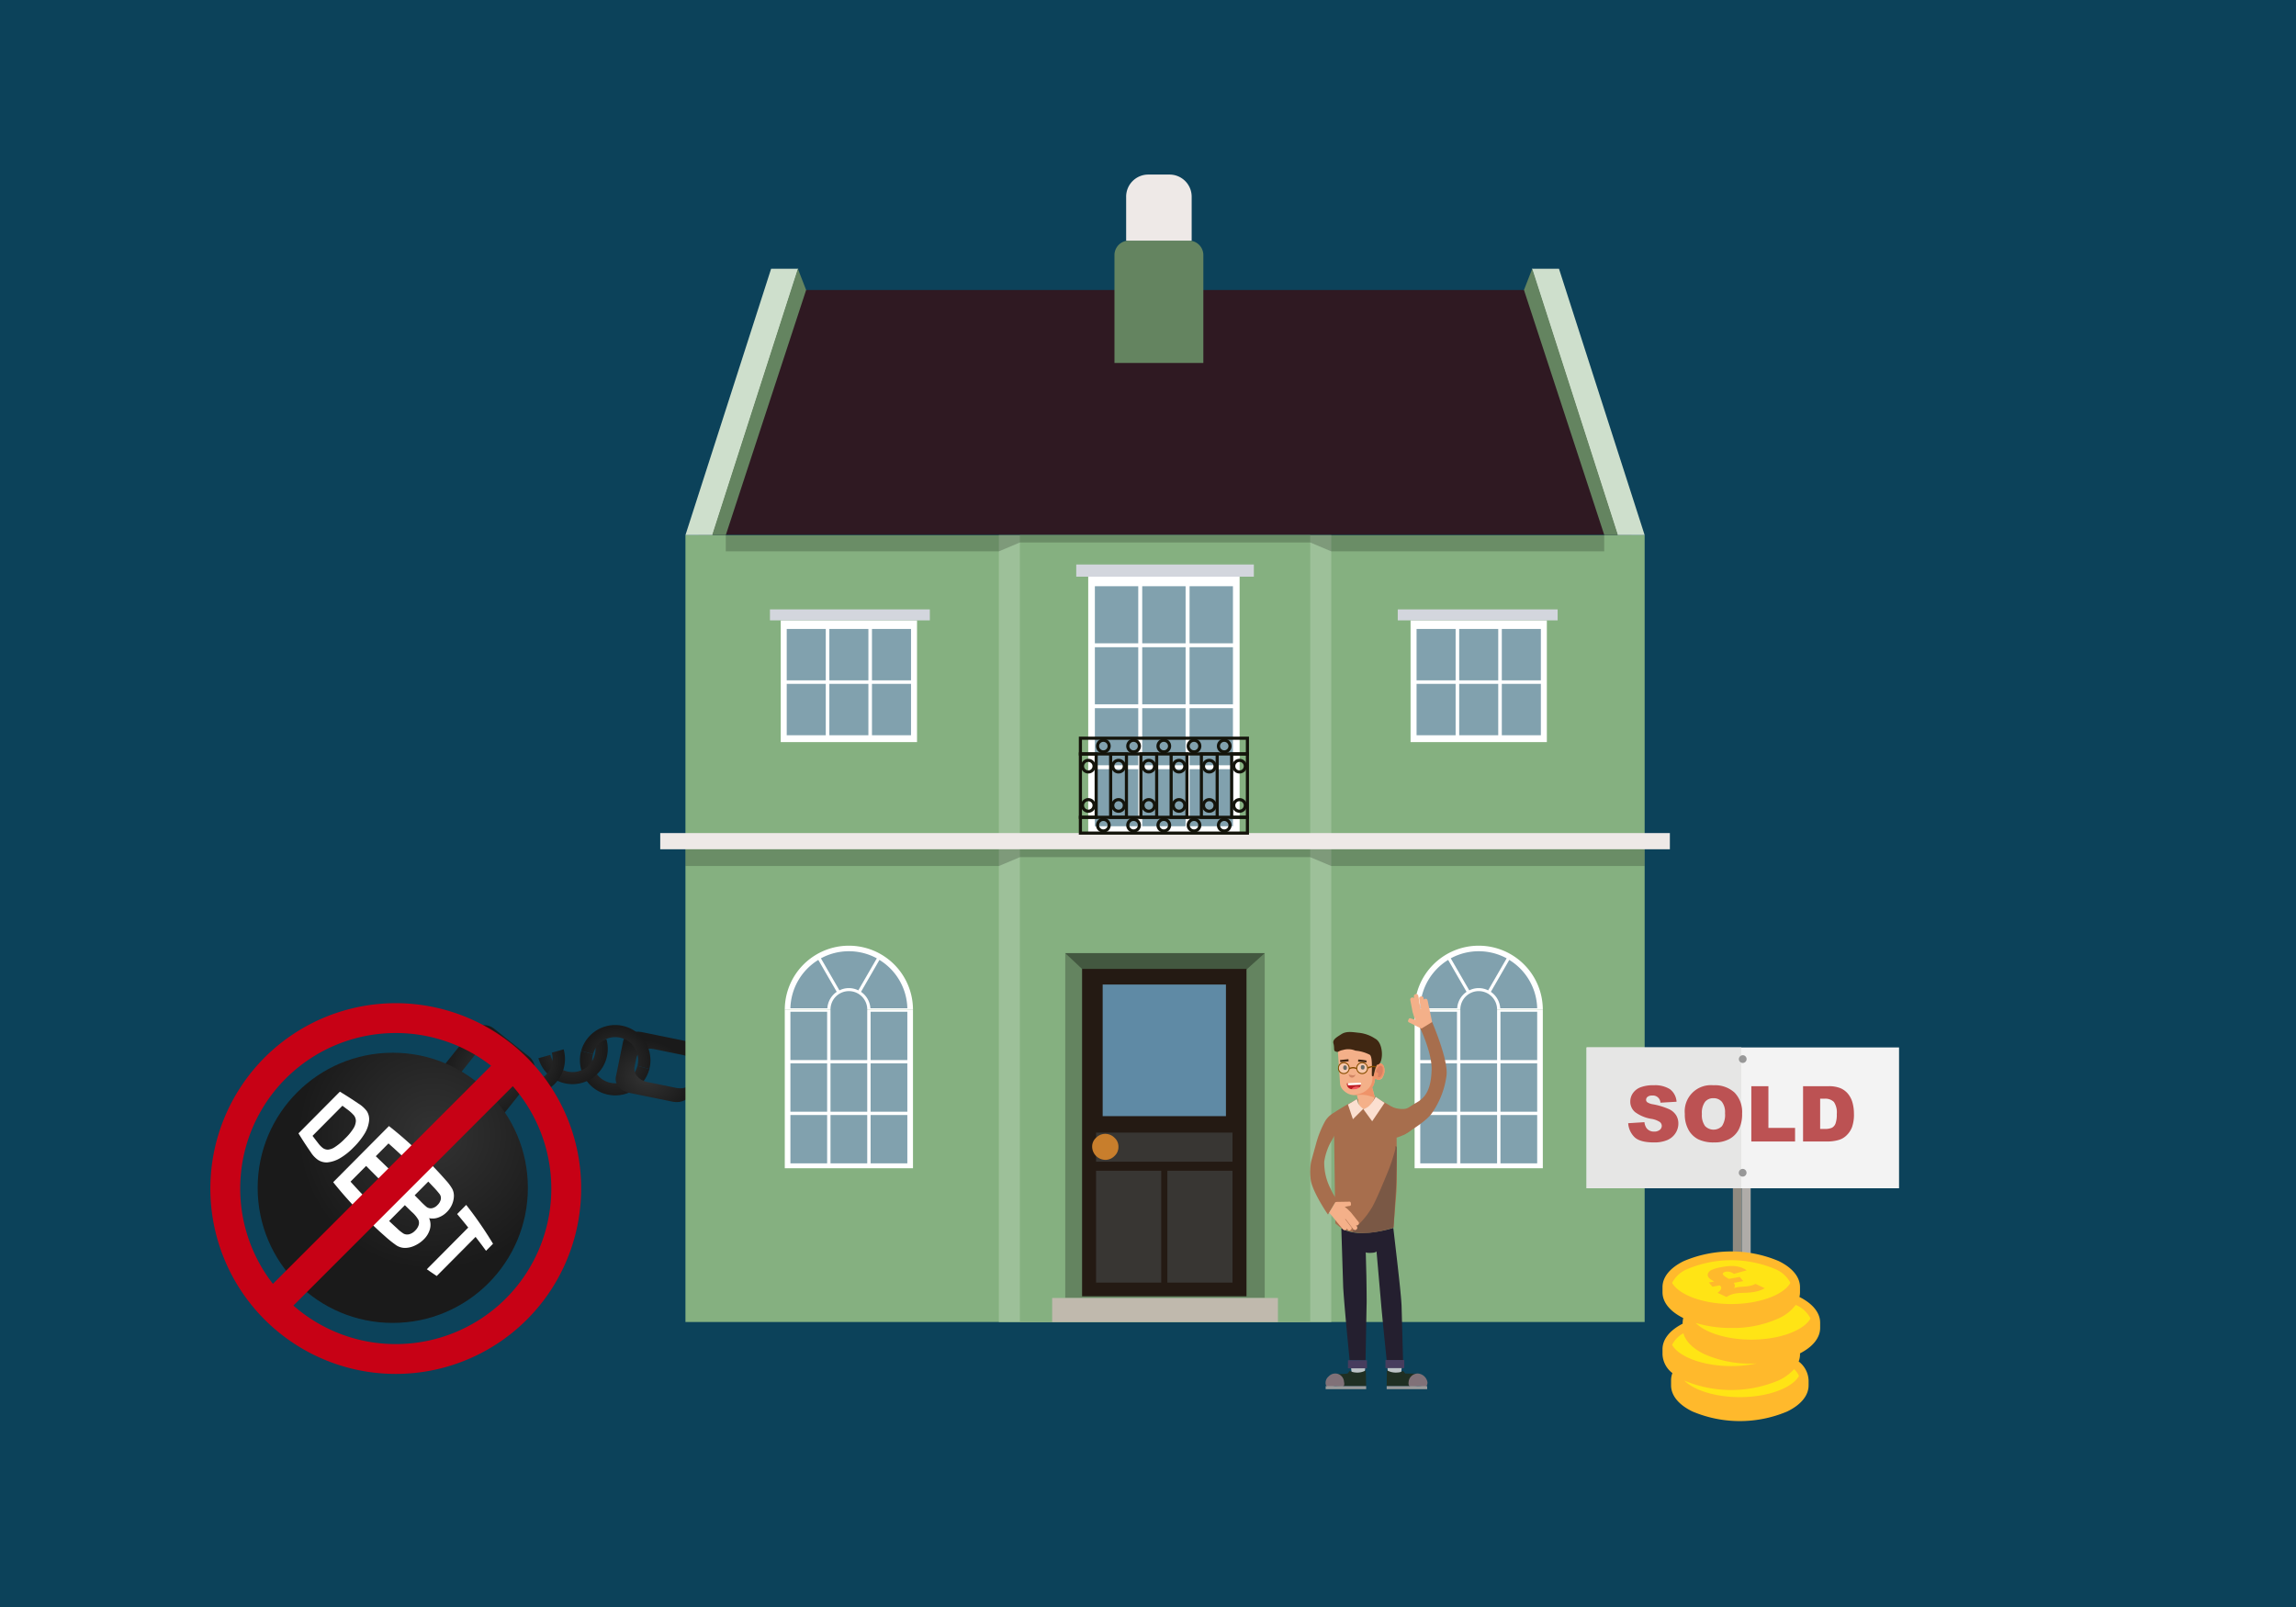<svg xmlns="http://www.w3.org/2000/svg" xmlns:xlink="http://www.w3.org/1999/xlink" width="500" height="350" viewBox="0 0 500 350"><defs><style>.cls-1,.cls-28{fill:none;}.cls-2{fill:#0c425a;}.cls-3{fill:url(#radial-gradient);}.cls-4{fill:url(#radial-gradient-2);}.cls-5{fill:url(#radial-gradient-3);}.cls-6{fill:url(#radial-gradient-4);}.cls-7{fill:url(#radial-gradient-5);}.cls-8{fill:url(#radial-gradient-6);}.cls-24,.cls-41,.cls-9{fill:#fff;}.cls-10{fill:#85b080;}.cls-11{fill:#9dc099;}.cls-12{fill:#2f1922;}.cls-12,.cls-16,.cls-18,.cls-23,.cls-24,.cls-26{fill-rule:evenodd;}.cls-13{fill:#648460;}.cls-14,.cls-16{fill:#eee9e7;}.cls-15{fill:#cedfcc;}.cls-17{opacity:0.2;}.cls-18{fill:#435840;}.cls-19{fill:#241a13;}.cls-20{fill:#5f8aa5;}.cls-21{fill:#383633;}.cls-22{fill:#c87e2c;}.cls-23{fill:#c0b9ad;}.cls-25,.cls-26{fill:#81a1ae;}.cls-27{fill:#d3d6dd;}.cls-28{stroke:#14140b;stroke-miterlimit:10;stroke-width:0.68px;}.cls-29{fill:#8f8a80;}.cls-30{fill:#afaca8;}.cls-31{fill:#f3f3f3;}.cls-32{fill:#e6e6e5;}.cls-33{fill:#989898;}.cls-34{fill:#bc5253;}.cls-35{fill:#f4b089;}.cls-36{fill:#ef9369;}.cls-37{fill:#db8061;}.cls-38{fill:#d08564;}.cls-39{fill:#272c26;}.cls-40{fill:#402712;}.cls-41{opacity:0.3;}.cls-42{fill:#874d00;}.cls-43{fill:#a76e4d;}.cls-44{fill:#bcc3c6;}.cls-45{fill:#241f2f;}.cls-46{fill:#1f2f23;}.cls-47{fill:#807178;}.cls-48{fill:#473d5e;}.cls-49{fill:#7a5845;}.cls-50{fill:#fbdfd0;}.cls-51{fill:#999;}.cls-52{fill:#f55761;}.cls-53{fill:#bd1b25;}.cls-54{fill:#c70115;}.cls-55{fill:#ffe415;}.cls-56{fill:#ffb92c;}.cls-57{isolation:isolate;}.cls-58{clip-path:url(#clip-path);}</style><radialGradient id="radial-gradient" cx="-1022.005" cy="94.599" r="7.687" gradientTransform="matrix(-0.967, -0.256, -0.256, 0.967, -829.859, -121.912)" gradientUnits="userSpaceOnUse"><stop offset="0" stop-color="#333"/><stop offset="1" stop-color="#1a1a1a"/></radialGradient><radialGradient id="radial-gradient-2" cx="-1878.716" cy="612.245" r="7.687" gradientTransform="matrix(-0.963, 0.269, 0.269, 0.963, -1849.514, 144.656)" xlink:href="#radial-gradient"/><radialGradient id="radial-gradient-3" cx="-1869.151" cy="611.865" r="7.687" gradientTransform="matrix(-0.963, 0.269, 0.269, 0.963, -1849.514, 144.656)" xlink:href="#radial-gradient"/><radialGradient id="radial-gradient-4" cx="-1072.606" cy="115.918" r="10.014" gradientTransform="matrix(-0.977, -0.215, -0.215, 0.977, -916.424, -110.252)" xlink:href="#radial-gradient"/><radialGradient id="radial-gradient-5" cx="-2287.378" cy="3510.643" r="10.014" gradientTransform="matrix(0.288, 0.797, 0.95, -0.169, -2535.652, 2651.05)" xlink:href="#radial-gradient"/><radialGradient id="radial-gradient-6" cx="348.094" cy="-585.199" r="29.422" gradientTransform="matrix(0.41, 0.912, -0.912, 0.41, -582.165, 169.661)" xlink:href="#radial-gradient"/><clipPath id="clip-path"><polygon class="cls-1" points="374.902 282.665 370.063 276.825 379.798 275.109 384.637 280.948 374.902 282.665"/></clipPath></defs><g id="back"><rect class="cls-2" x="-5" y="-5" width="510" height="360"/></g><g id="text"><path class="cls-3" d="M129.153,229.578l-.009.029a4.999,4.999,0,1,0,9.665,2.557l.006-.03,2.599.688-.006.03a7.687,7.687,0,1,1-14.863-3.932l.009-.029Z"/><path class="cls-4" d="M119.849,229.751l.007.029a4.999,4.999,0,1,0,9.628-2.692l-.01-.029,2.589-.724.01.029a7.687,7.687,0,0,1-14.807,4.14l-.007-.03Z"/><path class="cls-5" d="M110.534,231.96l.007.029a4.999,4.999,0,0,0,9.628-2.692l-.01-.029,2.589-.724.01.029a7.687,7.687,0,0,1-14.807,4.14l-.007-.03Z"/><path class="cls-6" d="M107.598,224.045l7.571,6.043a3.53,3.53,0,0,1,.557,4.961l-6.044,7.571a3.53,3.53,0,0,1-4.961.557l-2.839-2.266a3.32,3.32,0,0,0,4.666-.523l4.093-5.127a3.32,3.32,0,0,0-.523-4.666l-1.894-1.512a3.32,3.32,0,0,0-4.666.523l-4.093,5.127a3.32,3.32,0,0,0,.523,4.666L97.15,237.134a3.53,3.53,0,0,1-.556-4.961l6.043-7.571A3.53,3.53,0,0,1,107.598,224.045Z"/><path class="cls-7" d="M134.12,234.517l1.562-7.657c.314-1.541,2.118-2.474,4.028-2.084l9.492,1.936c1.91.39,3.204,1.955,2.89,3.496l-.586,2.871c.296-1.449-.921-2.921-2.718-3.288L142.36,228.48c-1.797-.366-3.493.511-3.788,1.961l-.391,1.915c-.296,1.449.921,2.921,2.718,3.288l6.428,1.311c1.797.366,3.493-.511,3.788-1.961l-.586,2.871c-.314,1.541-2.118,2.474-4.028,2.084L137.01,238.013C135.1,237.623,133.806,236.058,134.12,234.517Z"/><circle class="cls-8" cx="85.532" cy="258.704" r="29.422"/><path class="cls-5" d="M114.009,225.829a4.998,4.998,0,0,0-3.475,6.131l-2.589.724a7.686,7.686,0,0,1,14.804-4.139l-2.589.724A4.998,4.998,0,0,0,114.009,225.829Z"/><path class="cls-4" d="M123.324,223.62a4.998,4.998,0,0,0-3.475,6.131l-2.589.724a7.686,7.686,0,0,1,14.804-4.139l-2.589.724A4.998,4.998,0,0,0,123.324,223.62Z"/><path class="cls-3" d="M135.255,226.053a4.998,4.998,0,0,0-6.102,3.526l-2.599-.688a7.686,7.686,0,0,1,14.86,3.931l-2.599-.688A4.998,4.998,0,0,0,135.255,226.053Z"/><path class="cls-9" d="M74.016,237.764c1.636.995,2.442,1.511,4.025,2.58a6.752,6.752,0,0,1,1.812,1.615,3.277,3.277,0,0,1,.514,2.215,6.794,6.794,0,0,1-.936,2.676,15.516,15.516,0,0,1-2.469,3.081,13.808,13.808,0,0,1-2.769,2.231,6.76,6.76,0,0,1-2.933,1.009,3.398,3.398,0,0,1-2.008-.55,5.741,5.741,0,0,1-1.564-1.655c-1.114-1.621-1.652-2.446-2.688-4.123Zm.555,3.064-6.511,6.556c.466.615.701.921,1.176,1.53a5.547,5.547,0,0,0,1.071,1.126,1.921,1.921,0,0,0,1.115.351,3.235,3.235,0,0,0,1.515-.569,12.629,12.629,0,0,0,2.233-1.878,11.574,11.574,0,0,0,1.806-2.19,3.435,3.435,0,0,0,.519-1.56,1.982,1.982,0,0,0-.419-1.268,9.153,9.153,0,0,0-1.579-1.401C75.129,241.246,74.944,241.106,74.572,240.828Z"/><path class="cls-9" d="M72.561,257.477l12.142-12.226a83.903,83.903,0,0,1,7.162,6.326c-.875.881-1.312,1.321-2.187,2.202-1.987-1.945-3.004-2.895-5.076-4.746l-2.767,2.787c1.863,1.787,2.791,2.689,4.633,4.506-.87.876-1.306,1.315-2.176,2.191-1.832-1.827-2.745-2.743-4.56-4.58l-3.397,3.421c1.93,2.132,2.922,3.177,4.954,5.217L79.109,264.77A83.827,83.827,0,0,1,72.561,257.477Z"/><path class="cls-9" d="M93.608,253.314c1.442,1.471,2.145,2.226,3.51,3.77a10.17,10.17,0,0,1,1.37,1.851,3.265,3.265,0,0,1,.359,1.54,4.823,4.823,0,0,1-.376,1.776,5.108,5.108,0,0,1-1.148,1.714,4.892,4.892,0,0,1-1.884,1.208,3.504,3.504,0,0,1-1.992.136,3.561,3.561,0,0,1,.182,2.375,4.946,4.946,0,0,1-1.341,2.244,6.65,6.65,0,0,1-1.892,1.328,5.151,5.151,0,0,1-2.099.537,3.481,3.481,0,0,1-1.927-.526,24.121,24.121,0,0,1-2.467-1.96c-1.314-1.164-1.958-1.76-3.219-2.979Zm-.338,4.031-2.966,2.986c.48.484.719.727,1.197,1.212a17.201,17.201,0,0,0,1.364,1.304,1.533,1.533,0,0,0,1.176.304,2.227,2.227,0,0,0,1.23-.697,2.495,2.495,0,0,0,.712-1.183,1.466,1.466,0,0,0-.221-1.165,18.793,18.793,0,0,0-1.464-1.677C93.888,257.994,93.683,257.777,93.27,257.345Zm-5.101,5.136L84.74,265.934c.701.661,1.054.988,1.765,1.637a8.561,8.561,0,0,0,1.4,1.118,1.736,1.736,0,0,0,1.199.13,2.776,2.776,0,0,0,1.317-.811,2.863,2.863,0,0,0,.737-1.14,1.702,1.702,0,0,0-.019-1.131,6.559,6.559,0,0,0-1.47-1.787C89.068,263.364,88.768,263.07,88.169,262.481Z"/><path class="cls-9" d="M92.95,276.438c3.607-3.632,5.41-5.448,9.018-9.08-.951-1.189-1.435-1.778-2.417-2.944l1.975-1.989a83.882,83.882,0,0,1,5.841,8.459L105.84,272.42c-.893-1.221-1.348-1.827-2.274-3.028L95.11,277.908C94.237,277.33,93.805,277.036,92.95,276.438Z"/><rect class="cls-10" x="149.27" y="116.539" width="208.885" height="171.388"/><rect class="cls-11" x="217.518" y="116.539" width="72.39" height="171.388"/><rect class="cls-10" x="222.097" y="116.539" width="63.231" height="171.388"/><polygon class="cls-12" points="337.14 63.163 170.286 63.163 152.139 116.434 355.287 116.434 337.14 63.163"/><path class="cls-13" d="M242.697,52.407h19.356a0,0,0,0,1,0,0V75.906a3.151,3.151,0,0,1-3.151,3.151H245.848a3.151,3.151,0,0,1-3.151-3.151V52.407a0,0,0,0,1,0,0Z" transform="translate(504.75 131.464) rotate(180)"/><path class="cls-14" d="M245.241,38.018h14.268a0,0,0,0,1,0,0V47.59a4.816,4.816,0,0,1-4.816,4.816h-4.636a4.816,4.816,0,0,1-4.816-4.816V38.018A0,0,0,0,1,245.241,38.018Z" transform="translate(504.75 90.425) rotate(180)"/><polygon class="cls-15" points="333.586 58.538 339.502 58.538 358.155 116.539 352.24 116.539 333.586 58.538"/><polygon class="cls-13" points="331.875 63.163 333.673 58.538 352.327 116.539 349.369 116.539 331.875 63.163"/><polygon class="cls-15" points="173.839 58.538 167.924 58.538 149.27 116.539 155.186 116.539 173.839 58.538"/><polygon class="cls-13" points="175.551 63.163 173.753 58.538 155.099 116.539 158.056 116.539 175.551 63.163"/><polygon class="cls-16" points="363.646 181.441 363.646 184.967 143.779 184.967 143.779 181.441 185.347 181.441 363.646 181.441 363.646 181.441"/><polygon class="cls-17" points="358.155 188.618 289.908 188.618 285.329 186.684 222.097 186.684 217.518 188.618 149.27 188.618 149.27 184.967 358.155 184.967 358.155 188.618"/><polygon class="cls-17" points="349.344 120.084 289.908 120.084 285.329 118.151 222.097 118.151 217.518 120.084 158.056 120.084 158.056 116.434 349.344 116.434 349.344 120.084"/><rect class="cls-13" x="231.978" y="207.591" width="43.439" height="75.106"/><polygon class="cls-18" points="275.418 207.591 231.978 207.591 238.694 213.898 268.407 213.898 275.418 207.591"/><g id="Symbol_9_0_Layer2_0_MEMBER_8_MEMBER_12_MEMBER_0_FILL" data-name="Symbol 9 0 Layer2 0 MEMBER 8 MEMBER 12 MEMBER 0 FILL"><path class="cls-19" d="M235.646,211.028h35.803v71.301H235.646Z"/></g><g id="Symbol_9_0_Layer2_0_MEMBER_8_MEMBER_12_MEMBER_1_MEMBER_1_FILL" data-name="Symbol 9 0 Layer2 0 MEMBER 8 MEMBER 12 MEMBER 1 MEMBER 1 FILL"><path class="cls-20" d="M266.972,214.428v28.665H240.129V214.428Z"/></g><g id="Symbol_9_0_Layer2_0_MEMBER_8_MEMBER_12_MEMBER_2_MEMBER_0_FILL" data-name="Symbol 9 0 Layer2 0 MEMBER 8 MEMBER 12 MEMBER 2 MEMBER 0 FILL"><path class="cls-21" d="M254.218,279.345V254.99h14.187v24.356Z"/></g><g id="Symbol_9_0_Layer2_0_MEMBER_8_MEMBER_12_MEMBER_2_MEMBER_1_FILL" data-name="Symbol 9 0 Layer2 0 MEMBER 8 MEMBER 12 MEMBER 2 MEMBER 1 FILL"><path class="cls-21" d="M238.691,279.345V254.99H252.878v24.356Z"/></g><g id="Symbol_9_0_Layer2_0_MEMBER_8_MEMBER_12_MEMBER_2_MEMBER_1_FILL-2" data-name="Symbol 9 0 Layer2 0 MEMBER 8 MEMBER 12 MEMBER 2 MEMBER 1 FILL"><path class="cls-21" d="M238.692,253.012v-6.332h29.713v6.332Z"/></g><g id="Symbol_9_0_Layer2_0_MEMBER_8_MEMBER_13_FILL" data-name="Symbol 9 0 Layer2 0 MEMBER 8 MEMBER 13 FILL"><path class="cls-22" d="M237.838,249.753a2.554,2.554,0,0,1,.852-1.948,2.794,2.794,0,0,1,4.019,0,2.554,2.554,0,0,1,.852,1.948,2.622,2.622,0,0,1-.852,2.009,2.748,2.748,0,0,1-2.009.853,2.912,2.912,0,0,1-2.862-2.862Z"/></g><polygon class="cls-23" points="278.297 287.927 278.297 282.697 229.128 282.697 229.128 287.927 278.297 287.927 278.297 287.927"/><polygon class="cls-24" points="198.82 219.929 170.901 219.929 170.901 254.44 198.82 254.44 198.82 219.929 198.82 219.929"/><rect class="cls-25" x="172.127" y="220.352" width="7.999" height="10.528"/><rect class="cls-25" x="189.591" y="220.352" width="7.999" height="10.528"/><rect class="cls-25" x="172.127" y="231.6" width="7.999" height="10.528"/><rect class="cls-25" x="180.859" y="231.6" width="7.999" height="10.528"/><rect class="cls-25" x="189.591" y="231.6" width="7.999" height="10.528"/><rect class="cls-25" x="172.127" y="242.847" width="7.999" height="10.528"/><rect class="cls-25" x="180.859" y="242.847" width="7.999" height="10.528"/><rect class="cls-25" x="189.591" y="242.847" width="7.999" height="10.528"/><path class="cls-24" d="M184.86,205.969a13.96,13.96,0,0,1,13.96,13.96H170.901A13.96,13.96,0,0,1,184.86,205.969Z"/><path class="cls-26" d="M180.859,219.929v0a4.002,4.002,0,1,1,8.003,0c0,.013-.004.025-.004.037V230.88h-7.999V219.929Z"/><path class="cls-26" d="M186.918,215.698a4.562,4.562,0,0,0-4.116,0l-4.028-6.977a12.768,12.768,0,0,1,12.172,0Z"/><path class="cls-26" d="M182.217,216.017a4.707,4.707,0,0,0-2.044,3.579h-8.047a12.726,12.726,0,0,1,6.079-10.529Z"/><path class="cls-26" d="M189.548,219.596a4.707,4.707,0,0,0-2.045-3.579l4.012-6.949a12.726,12.726,0,0,1,6.079,10.529Z"/><polygon class="cls-24" points="269.951 125.598 236.983 125.598 236.983 181.213 269.951 181.213 269.951 125.598 269.951 125.598"/><rect class="cls-25" x="238.431" y="140.961" width="9.446" height="12.432"/><rect class="cls-25" x="248.742" y="140.961" width="9.446" height="12.432"/><rect class="cls-25" x="259.053" y="140.961" width="9.446" height="12.432"/><rect class="cls-25" x="238.431" y="154.242" width="9.446" height="12.432"/><rect class="cls-25" x="248.742" y="154.242" width="9.446" height="12.432"/><rect class="cls-25" x="259.053" y="154.242" width="9.446" height="12.432"/><rect class="cls-25" x="238.431" y="127.679" width="9.446" height="12.432"/><rect class="cls-25" x="248.742" y="127.679" width="9.446" height="12.432"/><rect class="cls-25" x="259.053" y="127.679" width="9.446" height="12.432"/><rect class="cls-25" x="238.431" y="167.524" width="9.446" height="12.432"/><rect class="cls-25" x="248.742" y="167.524" width="9.446" height="12.432"/><rect class="cls-25" x="259.053" y="167.524" width="9.446" height="12.432"/><rect class="cls-27" x="234.374" y="122.945" width="38.678" height="2.653" transform="translate(507.426 248.544) rotate(-180)"/><rect class="cls-28" x="268.213" y="164.212" width="3.437" height="13.793" transform="translate(539.863 342.217) rotate(-180)"/><circle class="cls-28" cx="269.932" cy="166.867" r="1.265"/><circle class="cls-28" cx="269.932" cy="175.418" r="1.265"/><rect class="cls-28" x="251.746" y="144.309" width="3.437" height="36.37" transform="translate(415.959 -90.971) rotate(90)"/><circle class="cls-28" cx="266.6" cy="162.494" r="1.265"/><circle class="cls-28" cx="260.02" cy="162.494" r="1.265"/><circle class="cls-28" cx="253.44" cy="162.494" r="1.265"/><circle class="cls-28" cx="246.859" cy="162.494" r="1.265"/><circle class="cls-28" cx="240.279" cy="162.494" r="1.265"/><rect class="cls-28" x="251.746" y="161.538" width="3.437" height="36.37" transform="translate(433.188 -73.742) rotate(90)"/><circle class="cls-28" cx="266.6" cy="179.723" r="1.265"/><circle class="cls-28" cx="260.02" cy="179.723" r="1.265"/><circle class="cls-28" cx="253.44" cy="179.723" r="1.265"/><circle class="cls-28" cx="246.859" cy="179.723" r="1.265"/><circle class="cls-28" cx="240.279" cy="179.723" r="1.265"/><rect class="cls-28" x="261.627" y="164.212" width="3.437" height="13.793" transform="translate(526.69 342.217) rotate(-180)"/><circle class="cls-28" cx="263.345" cy="166.867" r="1.265"/><circle class="cls-28" cx="263.345" cy="175.418" r="1.265"/><rect class="cls-28" x="255.04" y="164.212" width="3.437" height="13.793" transform="translate(513.516 342.217) rotate(-180)"/><circle class="cls-28" cx="256.758" cy="166.867" r="1.265"/><circle class="cls-28" cx="256.758" cy="175.418" r="1.265"/><rect class="cls-28" x="248.453" y="164.212" width="3.437" height="13.793" transform="translate(500.343 342.217) rotate(-180)"/><circle class="cls-28" cx="250.172" cy="166.867" r="1.265"/><circle class="cls-28" cx="250.172" cy="175.418" r="1.265"/><rect class="cls-28" x="241.867" y="164.212" width="3.437" height="13.793" transform="translate(487.17 342.217) rotate(-180)"/><circle class="cls-28" cx="243.585" cy="166.867" r="1.265"/><circle class="cls-28" cx="243.585" cy="175.418" r="1.265"/><rect class="cls-28" x="235.28" y="164.212" width="3.437" height="13.793" transform="translate(473.996 342.217) rotate(-180)"/><circle class="cls-28" cx="236.998" cy="166.867" r="1.265"/><circle class="cls-28" cx="236.998" cy="175.418" r="1.265"/><polygon class="cls-24" points="199.7 135.114 170.021 135.114 170.021 161.627 199.7 161.627 199.7 135.114 199.7 135.114"/><rect class="cls-25" x="171.325" y="148.943" width="8.503" height="11.191"/><rect class="cls-25" x="180.607" y="148.943" width="8.503" height="11.191"/><rect class="cls-25" x="189.889" y="148.943" width="8.503" height="11.191"/><rect class="cls-25" x="171.325" y="136.986" width="8.503" height="11.191"/><rect class="cls-25" x="180.607" y="136.986" width="8.503" height="11.191"/><rect class="cls-25" x="189.889" y="136.986" width="8.503" height="11.191"/><rect class="cls-27" x="167.673" y="132.726" width="34.817" height="2.388" transform="translate(370.164 267.839) rotate(-180)"/><polygon class="cls-24" points="308.059 219.929 335.979 219.929 335.979 254.44 308.059 254.44 308.059 219.929 308.059 219.929"/><rect class="cls-25" x="326.753" y="220.352" width="7.999" height="10.528"/><rect class="cls-25" x="309.289" y="220.352" width="7.999" height="10.528"/><rect class="cls-25" x="326.753" y="231.6" width="7.999" height="10.528"/><rect class="cls-25" x="318.021" y="231.6" width="7.999" height="10.528"/><rect class="cls-25" x="309.289" y="231.6" width="7.999" height="10.528"/><rect class="cls-25" x="326.753" y="242.847" width="7.999" height="10.528"/><rect class="cls-25" x="318.021" y="242.847" width="7.999" height="10.528"/><rect class="cls-25" x="309.289" y="242.847" width="7.999" height="10.528"/><path class="cls-24" d="M322.019,205.969a13.96,13.96,0,0,0-13.96,13.96h27.92A13.96,13.96,0,0,0,322.019,205.969Z"/><path class="cls-26" d="M326.02,219.929v0a4.002,4.002,0,1,0-8.003,0c0,.013.004.025.004.037V230.88h7.999V219.929Z"/><path class="cls-26" d="M319.961,215.698a4.562,4.562,0,0,1,4.116,0l4.028-6.977a12.768,12.768,0,0,0-12.172,0Z"/><path class="cls-26" d="M324.662,216.017a4.707,4.707,0,0,1,2.044,3.579h8.047a12.726,12.726,0,0,0-6.079-10.529Z"/><path class="cls-26" d="M317.331,219.596a4.708,4.708,0,0,1,2.045-3.579l-4.012-6.949a12.726,12.726,0,0,0-6.08,10.529Z"/><polygon class="cls-24" points="307.18 135.114 336.858 135.114 336.858 161.627 307.18 161.627 307.18 135.114 307.18 135.114"/><rect class="cls-25" x="327.051" y="148.943" width="8.503" height="11.191"/><rect class="cls-25" x="317.769" y="148.943" width="8.503" height="11.191"/><rect class="cls-25" x="308.487" y="148.943" width="8.503" height="11.191"/><rect class="cls-25" x="327.051" y="136.986" width="8.503" height="11.191"/><rect class="cls-25" x="317.769" y="136.986" width="8.503" height="11.191"/><rect class="cls-25" x="308.487" y="136.986" width="8.503" height="11.191"/><rect class="cls-27" x="304.389" y="132.726" width="34.817" height="2.388"/><polygon class="cls-29" points="377.375 234.619 377.374 237.333 377.353 300.924 379.291 300.924 379.312 234.619 377.375 234.619"/><polygon class="cls-30" points="379.315 234.619 379.314 237.333 379.294 300.924 381.234 300.925 381.255 234.62 379.315 234.619"/><rect class="cls-31" x="345.527" y="228.129" width="68.027" height="30.672"/><rect class="cls-32" x="345.497" y="228.121" width="33.705" height="30.672"/><path class="cls-33" d="M379.574,229.822a.844.844,0,1,1-.905.843.875.875,0,0,1,.905-.843"/><path class="cls-33" d="M379.56,254.579a.843.843,0,1,1-.905.843.875.875,0,0,1,.905-.843"/><path class="cls-34" d="M354.573,244.63l3.54-.222a2.705,2.705,0,0,0,.469,1.313,1.967,1.967,0,0,0,1.643.731,1.817,1.817,0,0,0,1.228-.374,1.118,1.118,0,0,0,.432-.866,1.103,1.103,0,0,0-.411-.838,4.748,4.748,0,0,0-1.905-.698,8.108,8.108,0,0,1-3.491-1.462,2.943,2.943,0,0,1-1.051-2.324,3.15,3.15,0,0,1,.538-1.754,3.558,3.558,0,0,1,1.618-1.298,7.56,7.56,0,0,1,2.961-.473,6.056,6.056,0,0,1,3.519.858,3.706,3.706,0,0,1,1.441,2.732l-3.507.205a1.64,1.64,0,0,0-1.824-1.553,1.492,1.492,0,0,0-.978.275.845.845,0,0,0-.328.67.669.669,0,0,0,.272.518,3.05,3.05,0,0,0,1.248.443,15.658,15.658,0,0,1,3.495,1.063,3.675,3.675,0,0,1,1.536,1.335,3.384,3.384,0,0,1,.48,1.782,3.819,3.819,0,0,1-.641,2.136,4.016,4.016,0,0,1-1.791,1.482,7.234,7.234,0,0,1-2.899.505q-3.072,0-4.255-1.183A4.667,4.667,0,0,1,354.573,244.63Z"/><path class="cls-34" d="M366.902,242.601a5.7,5.7,0,0,1,6.218-6.234,6.294,6.294,0,0,1,4.633,1.614,6.086,6.086,0,0,1,1.626,4.521,7.411,7.411,0,0,1-.71,3.462,5.063,5.063,0,0,1-2.054,2.103,6.778,6.778,0,0,1-3.347.751,7.702,7.702,0,0,1-3.372-.648,5.075,5.075,0,0,1-2.164-2.054A6.813,6.813,0,0,1,366.902,242.601Zm3.721.017a4.04,4.04,0,0,0,.678,2.62,2.564,2.564,0,0,0,3.7.017,4.453,4.453,0,0,0,.657-2.801,3.724,3.724,0,0,0-.685-2.485,2.345,2.345,0,0,0-1.86-.784,2.262,2.262,0,0,0-1.808.797A4.053,4.053,0,0,0,370.623,242.617Z"/><path class="cls-34" d="M381.384,236.572h3.721v9.076h5.807v2.965h-9.527Z"/><path class="cls-34" d="M392.652,236.572h5.528a6.62,6.62,0,0,1,2.641.443,4.299,4.299,0,0,1,1.663,1.272,5.277,5.277,0,0,1,.953,1.931,8.949,8.949,0,0,1,.296,2.333,8.126,8.126,0,0,1-.44,2.994,4.968,4.968,0,0,1-1.221,1.782,3.985,3.985,0,0,1-1.675.957,8.65,8.65,0,0,1-2.218.328h-5.528Zm3.721,2.727v6.579h.912a3.83,3.83,0,0,0,1.659-.259,1.755,1.755,0,0,0,.772-.903,5.689,5.689,0,0,0,.279-2.091,4.061,4.061,0,0,0-.625-2.62,2.64,2.64,0,0,0-2.069-.706Z"/><g id="Symbol_1_Newczashhaww_0_Layer2_2_MEMBER_0_MEMBER_0_MEMBER_0_MEMBER_0_FILL" data-name="Symbol 1   Newczashhaww 0 Layer2 2 MEMBER 0 MEMBER 0 MEMBER 0 MEMBER 0 FILL"><path class="cls-35" d="M292.75,228.17a6.93,6.93,0,0,0,2.47-.156c.784.06,1.839,1.323,3.527,1.082L299.2,231.06v.814c.362.332-.046,1.397.135,1.789l.362-1.447V232.17a.839.839,0,0,1,1.357-.271,1.29,1.29,0,0,1,.407.769l.045.497a2.698,2.698,0,0,1-.136.859l-.271.588v.045l-.045.045v.045a.959.959,0,0,1-.678.407,1.323,1.323,0,0,1-.904-.317l-.181.95a3.077,3.077,0,0,1-.497.995l.633,2.261v.09a2.111,2.111,0,0,1-.588,1.176c-.452.573-.712,1.228-.983,1.258a2.09,2.09,0,0,1-1.131-.045c-.422-.09-.78-.851-.78-.851l-.452-2.216a3.154,3.154,0,0,1-1.764-.181,4.031,4.031,0,0,1-1.311-.95,2.419,2.419,0,0,1-.588-1.221l-.497-7.416Zm6.811,5.854-.136-.045.045.136Z"/></g><g id="Symbol_1_Newczashhaww_0_Layer2_2_MEMBER_2_MEMBER_0_MEMBER_0_MEMBER_0_FILL" data-name="Symbol 1   Newczashhaww 0 Layer2 2 MEMBER 2 MEMBER 0 MEMBER 0 MEMBER 0 FILL"><path class="cls-36" d="M296.803,237.958a5.385,5.385,0,0,1-1.13.362,3.884,3.884,0,0,1-1.04.09l.904.09a6.486,6.486,0,0,1,2.487.136l1.357.407-.543-2.216a1.694,1.694,0,0,0,.407-.769l.226-1.221.271.226a.761.761,0,0,0,.633.09,1.96,1.96,0,0,0,1.085-1.583,2.551,2.551,0,0,0-.09-1.221.907.907,0,0,0-1.311-.678l-.271.181-.588,2.216-.271-.136-.136-.271.09,1.085a3.336,3.336,0,0,1-.633,2.035A4.557,4.557,0,0,1,296.803,237.958Z"/></g><g id="Symbol_1_Newczashhaww_0_Layer2_2_MEMBER_3_MEMBER_0_MEMBER_0_MEMBER_0_FILL" data-name="Symbol 1   Newczashhaww 0 Layer2 2 MEMBER 3 MEMBER 0 MEMBER 0 MEMBER 0 FILL"><path class="cls-37" d="M301.098,232.487q-.226-.407-.543-.362l-.226.09-.045.045a3.081,3.081,0,0,0-.588.904q-.09.136,0,.226a.177.177,0,0,0,.136.181l.045.045a.242.242,0,0,1,.271.181l-.09.543v.09q.045.271.317.181l.181-.045a2.003,2.003,0,0,0,.497-.859,2.652,2.652,0,0,0,.09-.904Z"/></g><g id="Symbol_1_Newczashhaww_0_Layer2_2_MEMBER_4_MEMBER_0_MEMBER_0_MEMBER_0_FILL" data-name="Symbol 1   Newczashhaww 0 Layer2 2 MEMBER 4 MEMBER 0 MEMBER 0 MEMBER 0 FILL"><path class="cls-38" d="M293.818,234.341a.729.729,0,0,0,.543.362q.543.045.859-.678a.984.984,0,0,1-.814.136l-.543-.09-.181-.09Z"/></g><g id="Symbol_1_Newczashhaww_0_Layer2_2_MEMBER_5_MEMBER_0_MEMBER_0_MEMBER_0_FILL" data-name="Symbol 1   Newczashhaww 0 Layer2 2 MEMBER 5 MEMBER 0 MEMBER 0 MEMBER 0 FILL"><path class="cls-39" d="M297.164,232.442a.4.4,0,0,0-.452-.452q-.362,0-.362.452,0,.497.407.497T297.164,232.442Z"/></g><g id="Symbol_1_Newczashhaww_0_Layer2_2_MEMBER_6_MEMBER_0_MEMBER_0_MEMBER_0_FILL" data-name="Symbol 1   Newczashhaww 0 Layer2 2 MEMBER 6 MEMBER 0 MEMBER 0 MEMBER 0 FILL"><path class="cls-39" d="M293.321,232.532q-.045-.497-.407-.497-.407,0-.407.497t.452.497Q293.321,233.029,293.321,232.532Z"/></g><g id="Symbol_1_Newczashhaww_0_Layer2_2_MEMBER_7_MEMBER_0_MEMBER_0_MEMBER_0_FILL" data-name="Symbol 1   Newczashhaww 0 Layer2 2 MEMBER 7 MEMBER 0 MEMBER 0 MEMBER 0 FILL"><path class="cls-40" d="M297.583,230.981a11.521,11.521,0,0,0-1.796-.22l-.042.459,1.837.17Z"/></g><g id="Symbol_1_Newczashhaww_0_Layer2_2_MEMBER_8_MEMBER_0_MEMBER_0_MEMBER_0_FILL" data-name="Symbol 1   Newczashhaww 0 Layer2 2 MEMBER 8 MEMBER 0 MEMBER 0 MEMBER 0 FILL"><path class="cls-40" d="M293.654,230.684l-1.844.193.082.465,1.799-.198Z"/></g><path class="cls-40" d="M290.715,228.939c.801.413.649-.06,1.734-.253a4.082,4.082,0,0,1,2.722.141,8.469,8.469,0,0,1,3.132.902c.757.557.302,4.566.487,4.618s.245.181.331-.026.447-2.434.878-2.45.821-.626.927-1.838-.224-3.199-1.488-3.839a7.818,7.818,0,0,0-3.297-1.232c-1.464-.143-2.843-.463-3.986.256s-2.01,1.232-1.77,2.047S290.409,228.781,290.715,228.939Z"/><circle class="cls-41" cx="296.635" cy="232.636" r="1.151"/><circle class="cls-41" cx="292.64" cy="232.636" r="1.151"/><path class="cls-42" d="M291.367,232.744a1.27,1.27,0,0,0,2.514.159,1.66,1.66,0,0,1,.781-.218,1.699,1.699,0,0,1,.728.195,1.27,1.27,0,0,0,2.519-.14,9.668,9.668,0,0,1,.979-.326,3.346,3.346,0,0,1,.739.077s.113-.225,0-.278a2.465,2.465,0,0,0-1.109.005c-.261.079-.509.142-.637.174a1.272,1.272,0,0,0-2.522.16,2.058,2.058,0,0,0-.697-.151,2.288,2.288,0,0,0-.743.16,1.272,1.272,0,0,0-2.525-.167Zm4.198-.107a1.071,1.071,0,1,1,1.071,1.071A1.072,1.072,0,0,1,295.564,232.636Zm-3.995,0a1.071,1.071,0,1,1,1.071,1.071A1.072,1.072,0,0,1,291.569,232.636Z"/><g id="Symbol_1_Newcz_0_Layer2_2_MEMBER_1_MEMBER_0_MEMBER_0_MEMBER_0_FILL" data-name="Symbol 1   Newcz 0 Layer2 2 MEMBER 1 MEMBER 0 MEMBER 0 MEMBER 0 FILL"><path class="cls-43" d="M307.637,244.544c-1.022-1.984-2.639-2.151-3.18-2.542a23.761,23.761,0,0,0-2.886-1.849l-2.165-1.308a5.559,5.559,0,0,1-.631,1.353,2.283,2.283,0,0,1-1.894,1.353,1.17,1.17,0,0,1-1.218-1.082l.045-1.128a48.474,48.474,0,0,0-5.318,3.066c-2.822,2.524-2.305,6.479.086,4.022.04-.041.045.226.045.226l.271,19.793.722.586a6.184,6.184,0,0,0,1.398.857,11.54,11.54,0,0,0,4.33.631,20.973,20.973,0,0,0,6.224-1.173l.631-7.757q.135-1.849.09-7.126l-.045-4.689S308.659,246.439,307.637,244.544Z"/></g><g id="Symbol_1_Newcz_0_Layer2_2_MEMBER_13_MEMBER_0_MEMBER_0_MEMBER_0_FILL" data-name="Symbol 1   Newcz 0 Layer2 2 MEMBER 13 MEMBER 0 MEMBER 0 MEMBER 0 FILL"><path class="cls-44" d="M294.355,299.1l2.841.045.226-2.526-3.338.045Z"/></g><g id="Symbol_1_Newcz_0_Layer2_2_MEMBER_14_MEMBER_0_MEMBER_0_MEMBER_0_FILL" data-name="Symbol 1   Newcz 0 Layer2 2 MEMBER 14 MEMBER 0 MEMBER 0 MEMBER 0 FILL"><path class="cls-44" d="M305.359,296.664l-3.292-.045.18,2.526,2.886-.045Z"/></g><g id="Symbol_1_Newcz_0_Layer2_2_MEMBER_15_MEMBER_0_MEMBER_0_MEMBER_0_FILL" data-name="Symbol 1   Newcz 0 Layer2 2 MEMBER 15 MEMBER 0 MEMBER 0 MEMBER 0 FILL"><path class="cls-45" d="M293.408,268.116l-1.308-.586.406,12.809q.226,3.924,1.398,15.876l3.473.045.226-12.087q.045-.451-.045-6.314l-.135-5.096.361.09a5.469,5.469,0,0,0,.992,0q.812-.045.992-.316l1.037,11.907q.316,3.518,1.173,11.816l3.563-.045-.316-11.636q-.045-1.849-.947-9.742l-.857-7.396a24.787,24.787,0,0,1-6.179,1.082A10.603,10.603,0,0,1,293.408,268.116Z"/></g><g id="Symbol_1_Newcz_0_Layer2_2_MEMBER_16_MEMBER_0_MEMBER_0_MEMBER_0_FILL" data-name="Symbol 1   Newcz 0 Layer2 2 MEMBER 16 MEMBER 0 MEMBER 0 MEMBER 0 FILL"><path class="cls-46" d="M297.512,301.896l-.09-3.428a3.748,3.748,0,0,1-2.3.451,2.867,2.867,0,0,1-.812-.18l-.361-.18-.496.586a11.84,11.84,0,0,1-2.841.045l.676,2.706Z"/></g><g id="Symbol_1_Newcz_0_Layer2_2_MEMBER_17_MEMBER_0_MEMBER_0_MEMBER_0_FILL" data-name="Symbol 1   Newcz 0 Layer2 2 MEMBER 17 MEMBER 0 MEMBER 0 MEMBER 0 FILL"><path class="cls-47" d="M292.235,301.986q.677,0,.451-1.037a1.909,1.909,0,0,0-.586-1.263,1.835,1.835,0,0,0-1.353-.541,1.94,1.94,0,0,0-1.398.631,1.808,1.808,0,0,0-.676,1.308q-.045.902.631.992a8.48,8.48,0,0,0,1.488-.18Z"/></g><g id="Symbol_1_Newcz_0_Layer2_2_MEMBER_19_MEMBER_0_MEMBER_0_MEMBER_0_FILL" data-name="Symbol 1   Newcz 0 Layer2 2 MEMBER 19 MEMBER 0 MEMBER 0 MEMBER 0 FILL"><path class="cls-46" d="M304.412,298.92a3.97,3.97,0,0,1-1.714-.18l-.676-.271-.045,3.428h6.179l.722-2.706-2.841-.045-.496-.586A2.158,2.158,0,0,1,304.412,298.92Z"/></g><g id="Symbol_1_Newcz_0_Layer2_2_MEMBER_20_MEMBER_0_MEMBER_0_MEMBER_0_FILL" data-name="Symbol 1   Newcz 0 Layer2 2 MEMBER 20 MEMBER 0 MEMBER 0 MEMBER 0 FILL"><path class="cls-47" d="M308.742,299.145a2.045,2.045,0,0,0-1.353.541,1.96,1.96,0,0,0-.631,1.263q-.135,1.037.496,1.037a7.443,7.443,0,0,0,1.443-.09,7.371,7.371,0,0,1,1.488.18q.677-.045.677-.992a2.282,2.282,0,0,0-2.12-1.939Z"/></g><g id="Symbol_1_Newcz_0_Layer2_2_MEMBER_22_MEMBER_0_MEMBER_0_MEMBER_0_FILL" data-name="Symbol 1   Newcz 0 Layer2 2 MEMBER 22 MEMBER 0 MEMBER 0 MEMBER 0 FILL"><path class="cls-48" d="M293.543,298.017h4.149v-1.759h-4.149Z"/></g><g id="Symbol_1_Newcz_0_Layer2_2_MEMBER_23_MEMBER_0_MEMBER_0_MEMBER_0_FILL" data-name="Symbol 1   Newcz 0 Layer2 2 MEMBER 23 MEMBER 0 MEMBER 0 MEMBER 0 FILL"><path class="cls-48" d="M301.706,297.972H305.81v-1.759h-4.104Z"/></g><g id="Symbol_1_Newcz_0_Layer2_2_MEMBER_24_MEMBER_0_MEMBER_0_MEMBER_0_FILL" data-name="Symbol 1   Newcz 0 Layer2 2 MEMBER 24 MEMBER 0 MEMBER 0 MEMBER 0 FILL"><path class="cls-49" d="M303.465,267.349l.496-7.893q.09-1.218.18-5.683l.045-3.834-.135-.271q-.18-.271-.18.586a38.877,38.877,0,0,1-1.939,5.683q-1.984,4.871-3.022,6.81a18.633,18.633,0,0,1-2.796,3.698l-1.669,1.804a4.333,4.333,0,0,0,1.308.226,23.546,23.546,0,0,0,2.39.045A26.336,26.336,0,0,0,303.465,267.349Z"/></g><g id="Symbol_1_Newcz_0_Layer2_2_MEMBER_25_MEMBER_0_MEMBER_0_MEMBER_0_FILL" data-name="Symbol 1   Newcz 0 Layer2 2 MEMBER 25 MEMBER 0 MEMBER 0 MEMBER 0 FILL"><path class="cls-50" d="M295.753,240.288l-.271-.902-1.939,1.173,1.083,3.202,2.255-2.255A4.022,4.022,0,0,1,295.753,240.288Z"/></g><g id="Symbol_1_Newcz_0_Layer2_2_MEMBER_26_MEMBER_0_MEMBER_0_MEMBER_0_FILL" data-name="Symbol 1   Newcz 0 Layer2 2 MEMBER 26 MEMBER 0 MEMBER 0 MEMBER 0 FILL"><path class="cls-50" d="M296.88,241.551l1.939,2.661,2.706-4.014-1.939-1.308a9.967,9.967,0,0,1-1.037,1.533A2.986,2.986,0,0,1,296.88,241.551Z"/></g><rect class="cls-51" x="301.977" y="301.896" width="8.821" height="0.662" transform="translate(612.774 604.454) rotate(-180)"/><rect class="cls-51" x="288.691" y="301.896" width="8.821" height="0.662" transform="translate(586.202 604.454) rotate(-180)"/><path class="cls-43" d="M305.582,247.217c1.668-.977,5.177-3.157,6.248-4.79a18.388,18.388,0,0,0,3.183-8.225c.406-3.486-3.251-11.867-3.251-11.867l-2.98.545s3.116,6.101,2.98,10.152-1.177,5.905-3.251,7.092c-1.932,1.106-1.898,1.456-3.319,1.407a5.649,5.649,0,0,1-2.316-.578Q301.438,246.104,305.582,247.217Z"/><g id="Symbol_1_Newczashhaww_0_Layer2_2_MEMBER_27_MEMBER_0_MEMBER_0_MEMBER_0_FILL" data-name="Symbol 1   Newczashhaww 0 Layer2 2 MEMBER 27 MEMBER 0 MEMBER 0 MEMBER 0 FILL"><path class="cls-35" d="M309.572,224.01l-.081-.043-.142-.024-2.4-1.217q-.486-.154-.23-.638.154-.486.638-.23l.891.265-.311-.68-.323-1.048-.492-2.581a.447.447,0,0,1,.4-.562.626.626,0,0,1,.446.133l-.055-.287a.47.47,0,0,1,.36-.583q.472-.112.602.422l.43,2.6.019.062.119.166-.378-2.212a.403.403,0,0,1,.379-.522.41.41,0,0,1,.386.05.385.385,0,0,1,.176.351l.076.246.228-.138a.47.47,0,0,1,.583.36l.974,4.693Z"/></g><path class="cls-43" d="M285.531,252.963l1.037-3.743a22.264,22.264,0,0,1,1.926-4.89,4.835,4.835,0,0,1,1.858-1.884l.991,3.57-1.433,2.54a12.865,12.865,0,0,0-1.533,4.465,12.36,12.36,0,0,0,1.353,5.817,10.427,10.427,0,0,0,1.443,2.435l-1.984,3.247q-.992-1.443-1.849-2.976-1.894-3.382-1.939-5.006A11.971,11.971,0,0,1,285.531,252.963Z"/><g id="Symbol_1_Newcz_0_Layer2_2_MEMBER_27_MEMBER_0_MEMBER_0_MEMBER_0_FILL" data-name="Symbol 1   Newcz 0 Layer2 2 MEMBER 27 MEMBER 0 MEMBER 0 MEMBER 0 FILL"><path class="cls-35" d="M290.812,261.815h.09l.135-.045,2.661-.045q.496-.09.496.451.09.496-.451.496l-.902.18.586.451.767.767,1.623,2.029a.442.442,0,0,1-.09.676.62.62,0,0,1-.451.09l.18.226a.464.464,0,0,1-.045.676q-.361.316-.722-.09l-1.578-2.074-.045-.045-.18-.09,1.353,1.759a.399.399,0,0,1-.09.631.406.406,0,0,1-.361.135.381.381,0,0,1-.316-.226l-.18-.18-.135.226a.465.465,0,0,1-.676-.045l-3.021-3.653Z"/></g><g id="Symbol_1_Newczashhaww_0_Layer2_2_MEMBER_30_MEMBER_0_FILL" data-name="Symbol 1   Newczashhaww 0 Layer2 2 MEMBER 30 MEMBER 0 FILL"><path class="cls-52" d="M294.934,237.223a2.484,2.484,0,0,1-.526.001q.409-.743,1.689-.426A1.793,1.793,0,0,1,294.934,237.223Z"/><path class="cls-53" d="M293.321,235.93l.213-.01.019.434,2.8-.125a.879.879,0,0,1-.257.568q-1.28-.316-1.689.426A1.126,1.126,0,0,1,293.321,235.93Z"/><path class="cls-9" d="M296.335,235.795a1.553,1.553,0,0,1,.019.434l-2.8.125-.019-.434Z"/></g><path class="cls-54" d="M114.73,230.316a40.372,40.372,0,1,0,11.825,28.547A40.107,40.107,0,0,0,114.73,230.316Zm-28.547-5.328a33.705,33.705,0,0,1,20.759,7.125L59.433,279.623a33.857,33.857,0,0,1,26.75-54.634Zm0,67.75a33.732,33.732,0,0,1-22.29-8.389l47.776-47.776a33.856,33.856,0,0,1-25.486,56.165Z"/><path class="cls-55" d="M395.159,287.658c0-1.942-1.978-3.679-5.087-4.835a3.726,3.726,0,0,0,1.337-2.673c0-3.48-6.348-6.301-14.18-6.301s-14.18,2.821-14.18,6.301c0,1.942,1.978,3.679,5.087,4.835a3.725,3.725,0,0,0-1.337,2.673,2.957,2.957,0,0,0,.196,1.048c-2.066,1.095-3.311,2.506-3.311,4.046,0,1.537,1.239,2.945,3.296,4.038-1.48.995-2.342,2.187-2.342,3.469,0,3.48,6.348,6.301,14.18,6.301s14.18-2.821,14.18-6.301c0-1.537-1.239-2.945-3.296-4.038,1.48-.995,2.342-2.187,2.342-3.469a2.956,2.956,0,0,0-.196-1.047C393.914,290.61,395.159,289.199,395.159,287.658Z"/><path class="cls-56" d="M391.864,282.479a4.403,4.403,0,0,0,.123-1.033v-1.105c0-2.208-1.648-4.227-4.642-5.684a26.503,26.503,0,0,0-20.659,0c-2.993,1.458-4.642,3.477-4.642,5.684v1.105c0,2.177,1.604,4.17,4.519,5.623a4.989,4.989,0,0,0-.133,1.028v.202c-2.831,1.447-4.386,3.413-4.386,5.556v1.105a5.421,5.421,0,0,0,2.157,4.094,4.454,4.454,0,0,0-.289,1.569v1.105c0,2.208,1.648,4.227,4.642,5.684a26.503,26.503,0,0,0,20.659,0c2.993-1.458,4.642-3.477,4.642-5.684v-1.105a5.42,5.42,0,0,0-2.155-4.094,4.461,4.461,0,0,0,.288-1.57v-.202c2.831-1.447,4.386-3.413,4.386-5.557v-1.105C396.373,285.923,394.773,283.932,391.864,282.479Zm-27.727-3.073a6.517,6.517,0,0,1,3.385-3.035,24.634,24.634,0,0,1,18.989,0,6.517,6.517,0,0,1,3.385,3.035c-1.532,2.664-6.854,4.607-12.879,4.607S365.669,282.071,364.137,279.406Zm0,13.514a5.649,5.649,0,0,1,2.457-2.53c.484,1.738,2.031,3.305,4.478,4.496a24.172,24.172,0,0,0,10.329,2.096c.38,0,.757-.009,1.132-.023a26.442,26.442,0,0,1-5.518.569C370.991,297.528,365.669,295.585,364.137,292.921Zm27.625,6.768c-1.532,2.664-6.854,4.607-12.879,4.607-5.234,0-9.935-1.467-12.084-3.599a26.533,26.533,0,0,0,20.546-.053,10.257,10.257,0,0,0,3.348-2.448A4.253,4.253,0,0,1,391.762,299.689ZM381.402,291.77c-5.261,0-9.985-1.481-12.119-3.63a26.685,26.685,0,0,0,7.733,1.087,24.173,24.173,0,0,0,10.329-2.096,9.586,9.586,0,0,0,3.716-2.92,6.367,6.367,0,0,1,3.22,2.951C392.749,289.827,387.427,291.77,381.402,291.77Z"/><g class="cls-57"><g class="cls-58"><path class="cls-56" d="M375.038,275.948l-.083.015a9.18,9.18,0,0,0-2.123.585,1.63,1.63,0,0,0-.89.8.893.893,0,0,0,.219.952,1.932,1.932,0,0,0,.301.295c.068.048.349.223.833.524l-1.16.208.781.916,1.609-.294q.137.139.163.172c.326.385.114.869-.645,1.449l1.928.907a5.366,5.366,0,0,1,1.913-.752c.224-.04.449-.069.654-.087.214-.017.781-.046,1.699-.082a14.028,14.028,0,0,0,1.771-.175,8.621,8.621,0,0,0,1.19-.301,7.4,7.4,0,0,0,1.123-.511l-2.024-.947a6.261,6.261,0,0,1-.697.302,5.805,5.805,0,0,1-.707.17,13.846,13.846,0,0,1-1.478.152,9.326,9.326,0,0,0-1.051.104l-.045.008a5.381,5.381,0,0,0-.703.184.873.873,0,0,0,.195-.512,1.282,1.282,0,0,0-.258-.629l2.075-.376-.774-.917-2.352.429c-.489-.29-.79-.472-.901-.554a1.622,1.622,0,0,1-.285-.266c-.153-.177-.175-.331-.076-.461a1.003,1.003,0,0,1,.609-.28,2.051,2.051,0,0,1,.774.015,2.981,2.981,0,0,1,.978.449l2.771-.766a4.638,4.638,0,0,0-1.444-.694,6.265,6.265,0,0,0-1.734-.253,12.55,12.55,0,0,0-2.158.222"/></g></g></g></svg>